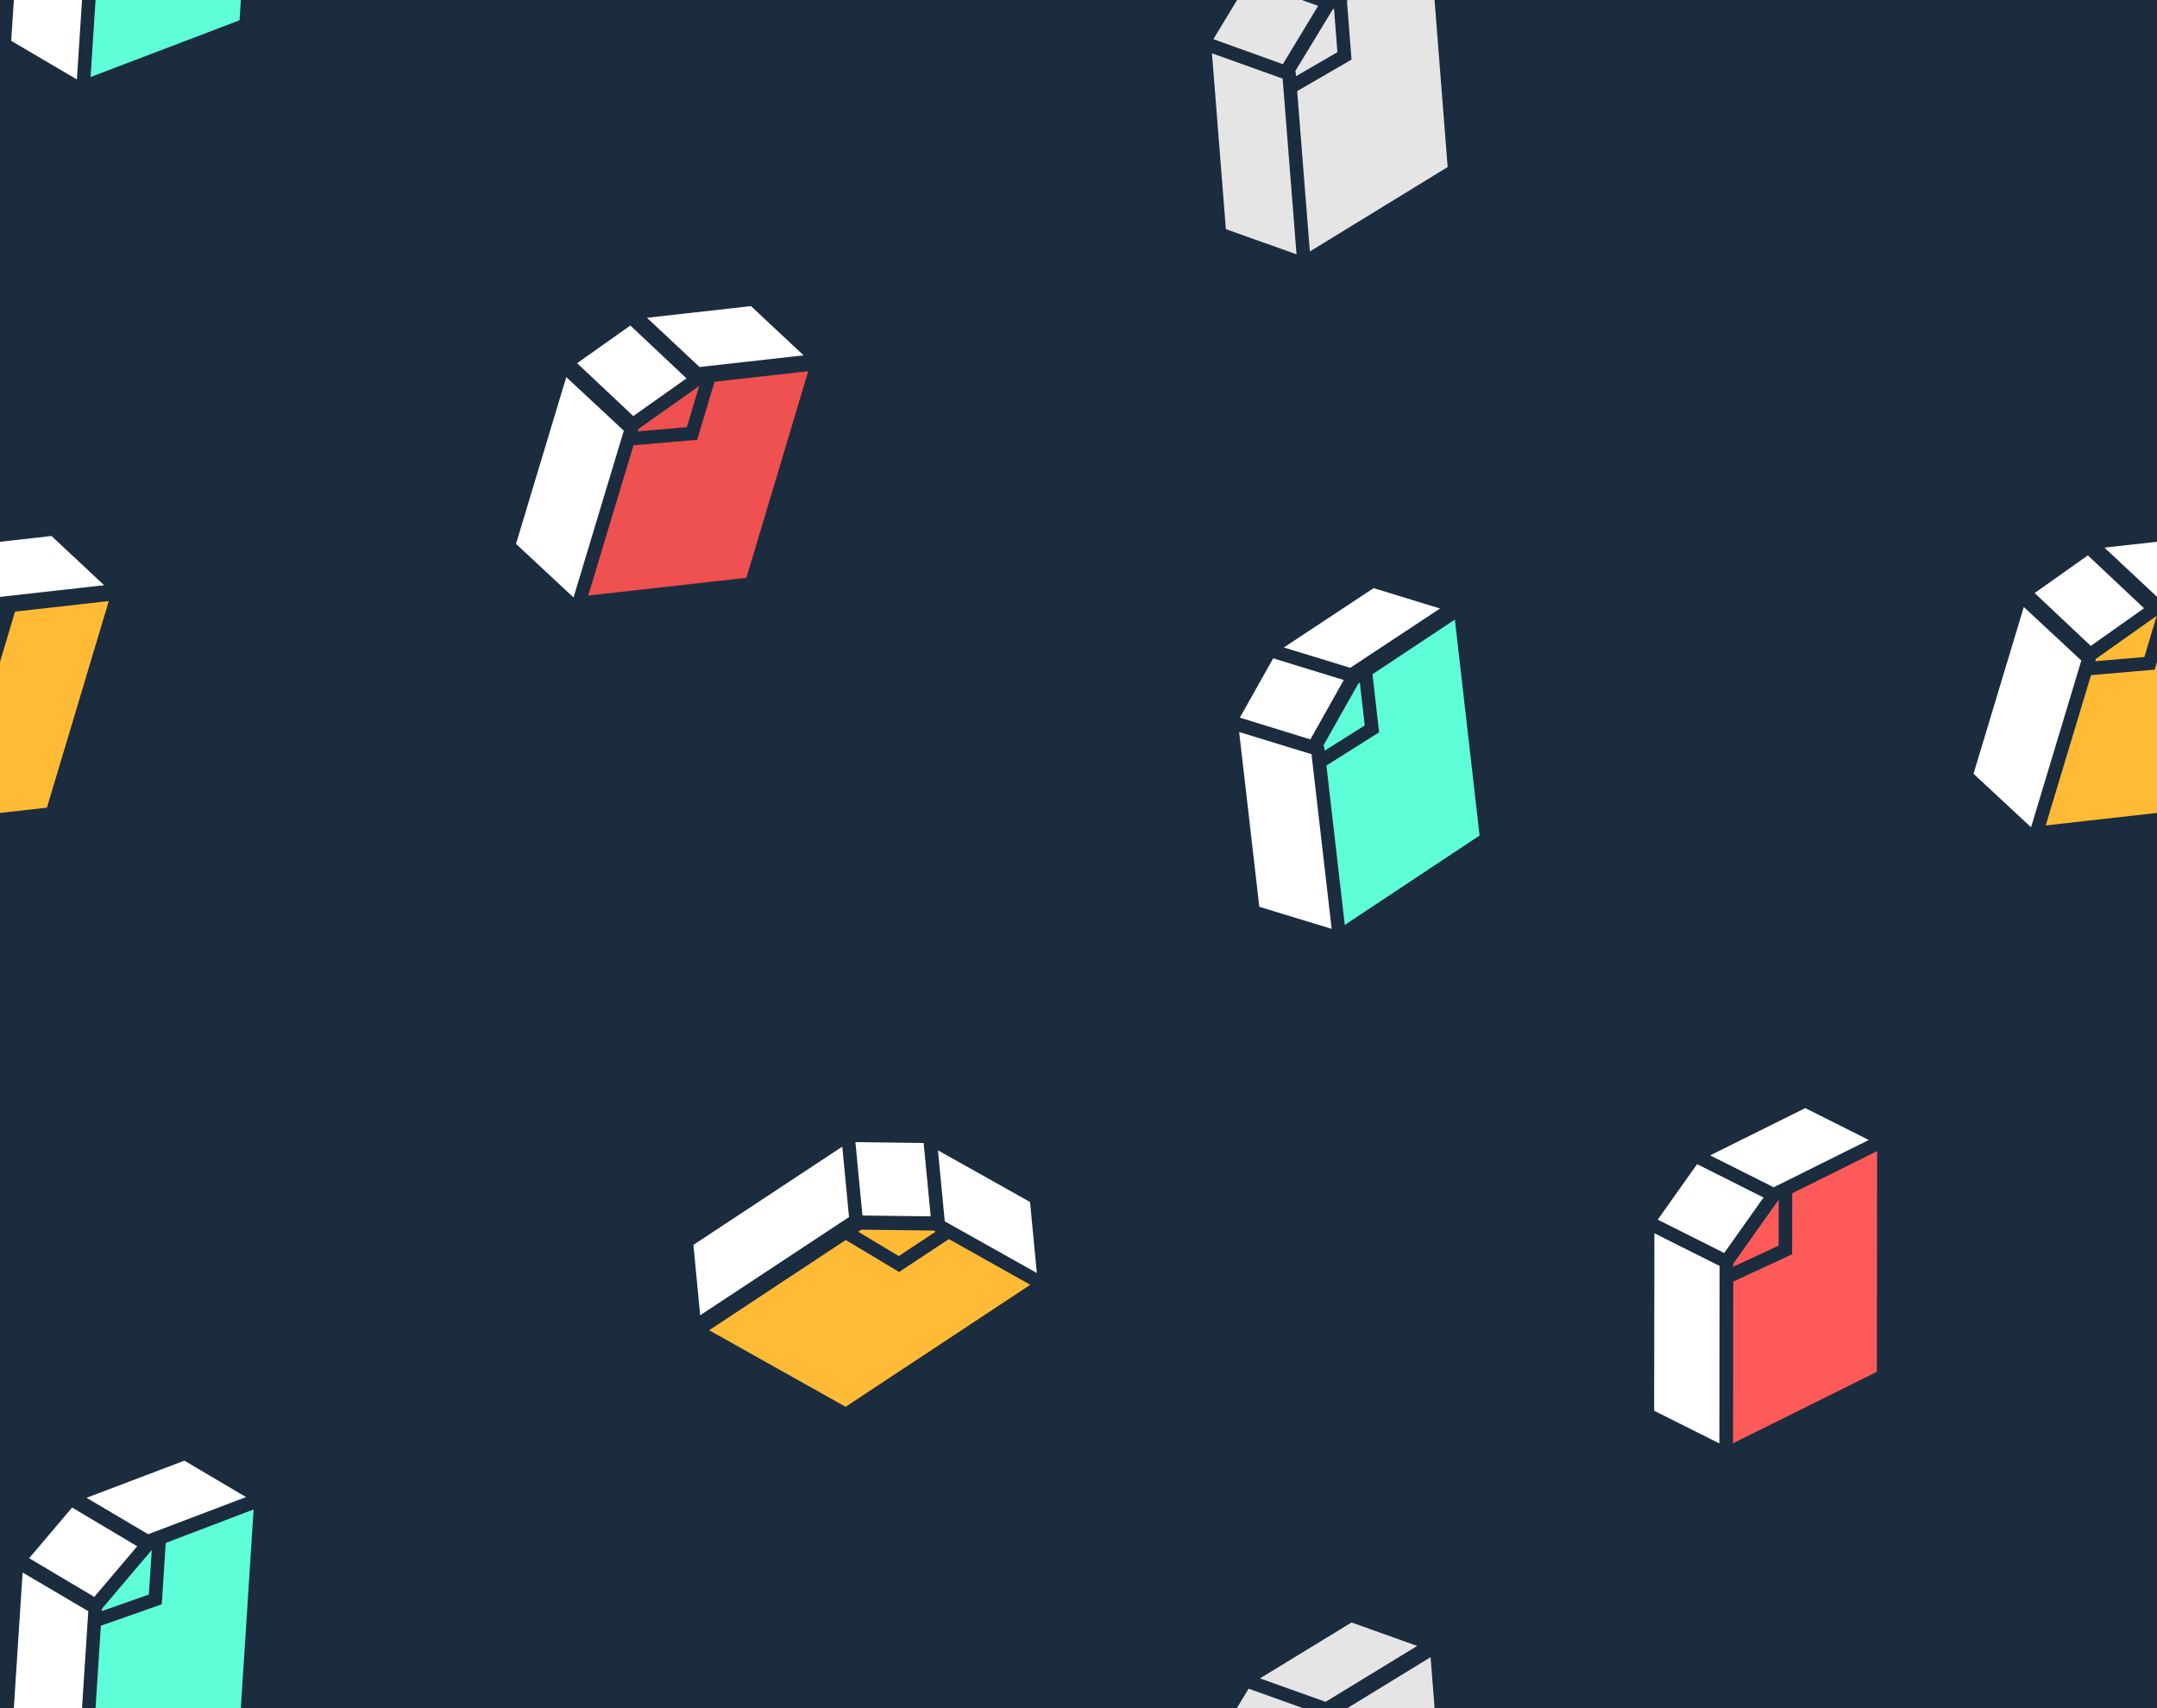 <svg width="409" height="324" viewBox="0 0 409 324" fill="none" xmlns="http://www.w3.org/2000/svg">
<rect width="409" height="324" fill="#1C2C3F"/>
<path fill-rule="evenodd" clip-rule="evenodd" d="M252.894 178.341L248.804 142.562L256.591 128.757L276.903 115.285L281.911 159.095L252.894 178.341Z" fill="#5EFFD8" stroke="#1C2C3F" stroke-width="2.56" stroke-linejoin="round"/>
<path d="M258.893 127.33L260.135 138.237L249.302 145.06" stroke="#1C2C3F" stroke-width="2.56"/>
<path fill-rule="evenodd" clip-rule="evenodd" d="M253.997 177.955L237.611 172.955L233.468 137.036L249.855 142.036L253.997 177.955Z" fill="white" stroke="#1C2C3F" stroke-width="2.56" stroke-linejoin="round"/>
<path fill-rule="evenodd" clip-rule="evenodd" d="M249.076 141.76L233.206 136.853L240.845 123.253L256.715 128.159L249.076 141.76Z" fill="white" stroke="#1C2C3F" stroke-width="2.56" stroke-linejoin="round"/>
<path fill-rule="evenodd" clip-rule="evenodd" d="M256.231 128.054L240.467 123.219L260.259 110.142L276.023 114.977L256.231 128.054Z" fill="white" stroke="#1C2C3F" stroke-width="2.56" stroke-linejoin="round"/>
<path fill-rule="evenodd" clip-rule="evenodd" d="M108.49 114.58L118.718 80.408L131.221 71.59L155.037 68.914L142.512 110.758L108.49 114.58Z" fill="#EF5050" stroke="#1C2C3F" stroke-width="2.56" stroke-linejoin="round"/>
<path d="M134.325 71.804L131.222 82.207L118.681 83.285" stroke="#1C2C3F" stroke-width="2.56"/>
<path fill-rule="evenodd" clip-rule="evenodd" d="M109.384 115.647L96.388 103.544L106.743 69.184L119.739 81.287L109.384 115.647Z" fill="white" stroke="#1C2C3F" stroke-width="2.56" stroke-linejoin="round"/>
<path fill-rule="evenodd" clip-rule="evenodd" d="M119.965 80.557L107.414 68.741L119.639 60.084L132.19 71.9L119.965 80.557Z" fill="white" stroke="#1C2C3F" stroke-width="2.56" stroke-linejoin="round"/>
<path fill-rule="evenodd" clip-rule="evenodd" d="M132.209 70.946L119.774 59.309L142.845 56.722L155.28 68.359L132.209 70.946Z" fill="white" stroke="#1C2C3F" stroke-width="2.56" stroke-linejoin="round"/>
<path fill-rule="evenodd" clip-rule="evenodd" d="M384.857 158.175L395.086 124.002L407.589 115.184L431.405 112.509L418.88 154.352L384.857 158.175Z" fill="#FFBB36" stroke="#1C2C3F" stroke-width="2.56" stroke-linejoin="round"/>
<path d="M410.692 115.399L407.589 125.801L395.049 126.88" stroke="#1C2C3F" stroke-width="2.56"/>
<path fill-rule="evenodd" clip-rule="evenodd" d="M385.751 159.241L372.756 147.138L383.111 112.779L396.106 124.881L385.751 159.241Z" fill="white" stroke="#1C2C3F" stroke-width="2.56" stroke-linejoin="round"/>
<path fill-rule="evenodd" clip-rule="evenodd" d="M396.332 124.151L383.781 112.335L396.006 103.678L408.557 115.495L396.332 124.151Z" fill="white" stroke="#1C2C3F" stroke-width="2.56" stroke-linejoin="round"/>
<path fill-rule="evenodd" clip-rule="evenodd" d="M408.576 114.54L396.141 102.903L419.212 100.317L431.647 111.953L408.576 114.54Z" fill="white" stroke="#1C2C3F" stroke-width="2.56" stroke-linejoin="round"/>
<path fill-rule="evenodd" clip-rule="evenodd" d="M-24.142 158.175L-13.914 124.002L-1.411 115.184L22.405 112.509L9.88 154.352L-24.142 158.175Z" fill="#FFBB36" stroke="#1C2C3F" stroke-width="2.56" stroke-linejoin="round"/>
<path d="M1.692 115.399L-1.411 125.801L-13.951 126.88" stroke="#1C2C3F" stroke-width="2.56"/>
<path fill-rule="evenodd" clip-rule="evenodd" d="M-12.667 124.151L-25.218 112.335L-12.993 103.678L-0.442 115.495L-12.667 124.151Z" fill="white" stroke="#1C2C3F" stroke-width="2.56" stroke-linejoin="round"/>
<path fill-rule="evenodd" clip-rule="evenodd" d="M-0.424 114.54L-12.859 102.903L10.213 100.317L22.648 111.953L-0.424 114.54Z" fill="white" stroke="#1C2C3F" stroke-width="2.56" stroke-linejoin="round"/>
<path fill-rule="evenodd" clip-rule="evenodd" d="M246.404 50.395L243.58 14.353L251.775 0.853L272.374 -11.768L275.832 32.365L246.404 50.395Z" fill="#E5E5E5" stroke="#1C2C3F" stroke-width="2.56" stroke-linejoin="round"/>
<path d="M254.074 -0.399L254.932 10.598L243.943 16.97" stroke="#1C2C3F" stroke-width="2.56"/>
<path fill-rule="evenodd" clip-rule="evenodd" d="M247.274 50.1L231.232 44.387L228.376 8.235L244.418 13.949L247.274 50.1Z" fill="#E5E5E5" stroke="#1C2C3F" stroke-width="2.56" stroke-linejoin="round"/>
<path fill-rule="evenodd" clip-rule="evenodd" d="M243.798 13.729L228.176 8.1L236.244 -5.239L251.866 0.389L243.798 13.729Z" fill="#E5E5E5" stroke="#1C2C3F" stroke-width="2.56" stroke-linejoin="round"/>
<path fill-rule="evenodd" clip-rule="evenodd" d="M251.497 0.299L235.957 -5.259L256.133 -17.576L271.674 -12.018L251.497 0.299Z" fill="#E5E5E5" stroke="#1C2C3F" stroke-width="2.56" stroke-linejoin="round"/>
<path fill-rule="evenodd" clip-rule="evenodd" d="M246.404 374.266L243.58 338.224L251.774 324.724L272.374 312.103L275.832 356.236L246.404 374.266Z" fill="#E5E5E5" stroke="#1C2C3F" stroke-width="2.56" stroke-linejoin="round"/>
<path d="M254.073 323.472L254.932 334.469L243.943 340.841" stroke="#1C2C3F" stroke-width="2.56"/>
<path fill-rule="evenodd" clip-rule="evenodd" d="M243.798 337.6L228.176 331.972L236.244 318.632L251.866 324.26L243.798 337.6Z" fill="#E5E5E5" stroke="#1C2C3F" stroke-width="2.56" stroke-linejoin="round"/>
<path fill-rule="evenodd" clip-rule="evenodd" d="M251.497 324.171L235.957 318.612L256.133 306.295L271.674 311.854L251.497 324.171Z" fill="#E5E5E5" stroke="#1C2C3F" stroke-width="2.56" stroke-linejoin="round"/>
<path fill-rule="evenodd" clip-rule="evenodd" d="M327.28 275.814L327.328 239.27L336.302 226.611L357.216 216.213L357.157 260.96L327.28 275.814Z" fill="#FF5A5A" stroke="#1C2C3F" stroke-width="2.56" stroke-linejoin="round"/>
<path d="M338.552 225.872L338.537 237.058L327.336 242.254" stroke="#1C2C3F" stroke-width="2.56"/>
<path fill-rule="evenodd" clip-rule="evenodd" d="M327.295 275.826L312.371 268.337L312.42 231.791L327.343 239.281L327.295 275.826Z" fill="white" stroke="#1C2C3F" stroke-width="2.56" stroke-linejoin="round"/>
<path fill-rule="evenodd" clip-rule="evenodd" d="M327.345 239.271L312.432 231.785L321.402 219.129L336.315 226.615L327.345 239.271Z" fill="white" stroke="#1C2C3F" stroke-width="2.56" stroke-linejoin="round"/>
<path fill-rule="evenodd" clip-rule="evenodd" d="M336.315 226.6L321.404 219.116L342.307 208.725L357.219 216.209L336.315 226.6Z" fill="white" stroke="#1C2C3F" stroke-width="2.56" stroke-linejoin="round"/>
<path fill-rule="evenodd" clip-rule="evenodd" d="M132.012 252.372L162.953 231.927L178.414 232.116L198.281 243.267L160.394 268.301L132.012 252.372Z" fill="#FFBB36" stroke="#1C2C3F" stroke-width="2.56" stroke-linejoin="round"/>
<path d="M179.952 233.443L170.452 239.725L160.094 233.519" stroke="#1C2C3F" stroke-width="2.56"/>
<path fill-rule="evenodd" clip-rule="evenodd" d="M131.691 251.685L130.134 235.448L160.979 215.094L162.536 231.331L131.691 251.685Z" fill="white" stroke="#1C2C3F" stroke-width="2.56" stroke-linejoin="round"/>
<path fill-rule="evenodd" clip-rule="evenodd" d="M162.366 231.792L160.79 215.313L176.394 215.504L177.97 231.983L162.366 231.792Z" fill="white" stroke="#1C2C3F" stroke-width="2.56" stroke-linejoin="round"/>
<path fill-rule="evenodd" clip-rule="evenodd" d="M177.929 232.415L176.343 215.848L196.522 227.175L198.108 243.742L177.929 232.415Z" fill="white" stroke="#1C2C3F" stroke-width="2.56" stroke-linejoin="round"/>
<path fill-rule="evenodd" clip-rule="evenodd" d="M15.193 16.73L17.519 -19.41L27.477 -31.116L49.495 -39.5L46.647 4.752L15.193 16.73Z" fill="#5EFFD8" stroke="#1C2C3F" stroke-width="2.56" stroke-linejoin="round"/>
<path fill-rule="evenodd" clip-rule="evenodd" d="M15.722 17.228L0.797 8.443L3.146 -27.792L18.07 -19.007L15.722 17.228Z" fill="white" stroke="#1C2C3F" stroke-width="2.56" stroke-linejoin="round"/>
<path fill-rule="evenodd" clip-rule="evenodd" d="M15.193 340.601L17.519 304.461L27.477 292.755L49.495 284.37L46.647 328.623L15.193 340.601Z" fill="#5EFFD8" stroke="#1C2C3F" stroke-width="2.56" stroke-linejoin="round"/>
<path d="M30.161 292.303L29.454 303.334L17.753 307.445" stroke="#1C2C3F" stroke-width="2.56"/>
<path fill-rule="evenodd" clip-rule="evenodd" d="M15.722 341.098L0.797 332.313L3.146 296.078L18.07 304.864L15.722 341.098Z" fill="white" stroke="#1C2C3F" stroke-width="2.56" stroke-linejoin="round"/>
<path fill-rule="evenodd" clip-rule="evenodd" d="M18.151 304.513L3.574 295.842L13.397 284.258L27.974 292.929L18.151 304.513Z" fill="white" stroke="#1C2C3F" stroke-width="2.56" stroke-linejoin="round"/>
<path fill-rule="evenodd" clip-rule="evenodd" d="M27.976 292.385L13.464 283.81L35.086 275.604L49.598 284.18L27.976 292.385Z" fill="white" stroke="#1C2C3F" stroke-width="2.56" stroke-linejoin="round"/>
</svg>